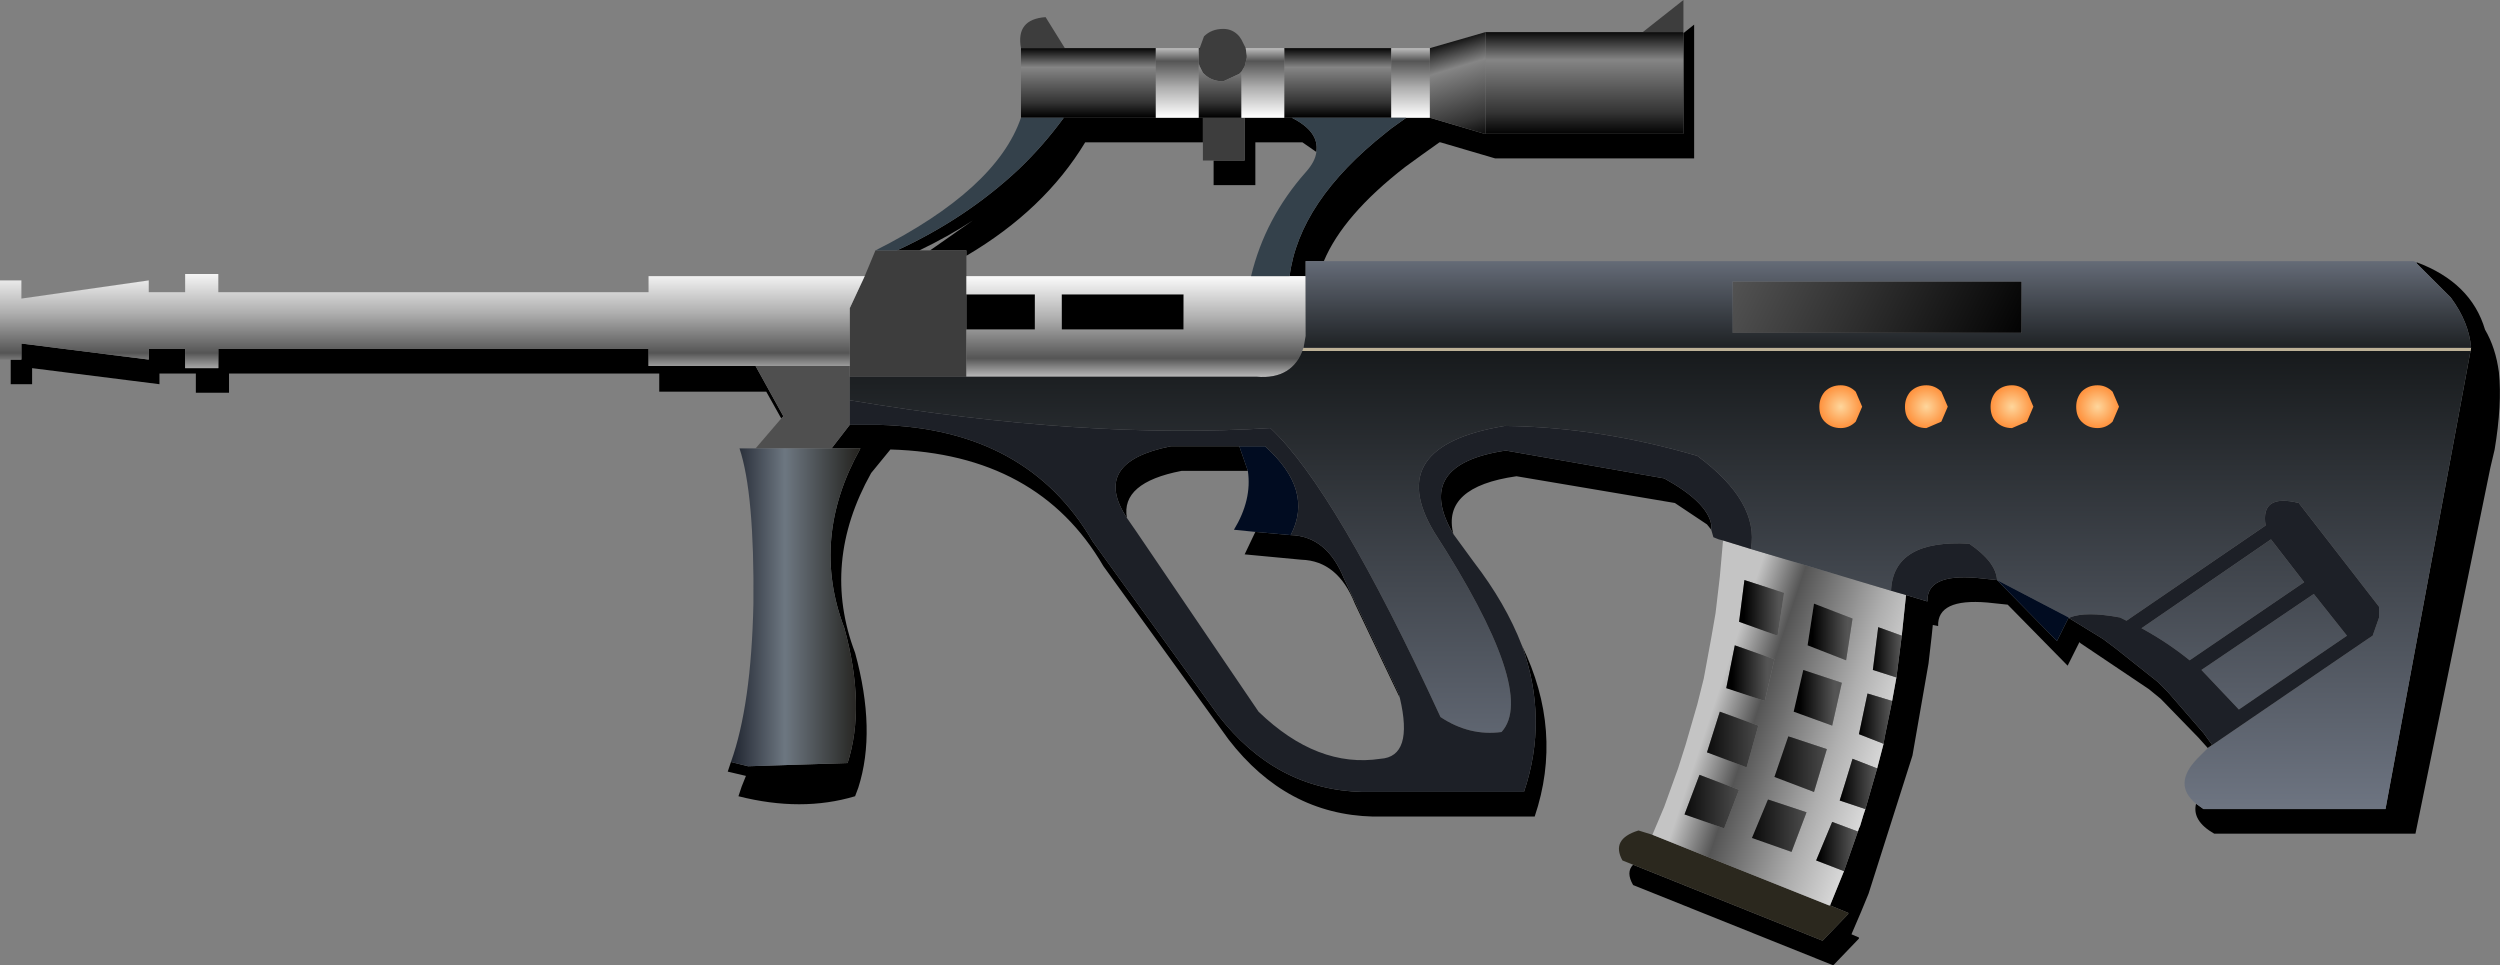 <?xml version="1.0" encoding="UTF-8" standalone="no"?>
<svg xmlns:xlink="http://www.w3.org/1999/xlink" height="45.1px" width="116.8px" xmlns="http://www.w3.org/2000/svg">
  <rect width="100%" height="100%" fill="#808080" stroke="none"/>
  <g transform="matrix(1.0, 0.0, 0.0, 1.0, -10.3, -12.95)">
    <use height="45.1" transform="matrix(1.0, 0.0, 0.0, 1.0, 10.3, 12.95)" width="116.8" xlink:href="#shape0"/>
  </g>
  <defs>
    <g id="shape0" transform="matrix(1.0, 0.0, 0.0, 1.0, -10.3, -12.95)">
      <path d="M122.25 51.75 L11.0 51.75 11.0 17.25 122.25 17.25 122.25 51.75" fill="#010101" fill-opacity="0.0" fill-rule="evenodd" stroke="none"/>
      <path d="M125.75 29.2 Q125.65 28.0 124.8 26.85 L123.2 25.25 123.2 25.2 Q125.75 26.15 126.4 28.35 126.9 29.2 127.05 30.35 127.2 31.85 126.85 33.95 L126.65 34.8 123.15 51.9 113.75 51.9 Q112.7 51.3 112.9 50.5 L113.25 50.75 121.75 50.75 125.75 29.2 M72.15 25.15 L71.3 25.15 71.3 25.85 70.55 25.85 Q71.0 22.35 75.05 19.15 L75.3 18.95 76.0 18.45 77.1 18.45 79.65 19.2 79.7 19.2 88.95 19.2 88.95 14.5 89.45 14.1 89.45 20.35 80.15 20.35 77.6 19.6 77.55 19.6 Q76.7 20.2 75.95 20.75 73.05 23.0 72.15 25.15 M78.2 37.9 Q76.3 34.65 80.65 34.0 L88.05 35.3 Q90.05 36.4 90.25 37.45 L90.25 37.7 90.05 37.45 88.55 36.45 81.15 35.2 Q77.65 35.7 78.2 37.9 M50.0 32.8 L51.4 32.8 Q58.3 33.0 61.35 38.25 L67.2 46.35 Q69.9 49.85 73.95 49.95 L81.5 49.95 Q82.65 46.55 81.4 43.1 83.35 47.1 82.0 51.1 L74.45 51.1 Q70.4 51.0 67.7 47.5 L61.85 39.4 Q58.8 34.15 51.9 33.95 L51.0 35.05 Q48.65 39.25 50.25 43.45 51.25 47.1 50.4 49.75 L50.25 50.15 Q47.75 50.9 44.8 50.15 L44.95 49.7 45.15 49.2 44.3 49.0 44.45 48.55 45.25 48.75 49.9 48.6 Q50.75 45.95 49.75 42.3 48.15 38.1 50.5 33.9 L49.15 33.9 50.0 32.8 M99.15 42.65 L99.35 40.75 100.35 41.05 Q100.3 39.75 102.65 39.95 L103.6 40.05 106.4 42.9 106.95 41.8 107.0 41.85 108.55 42.8 109.15 43.25 111.1 44.8 111.6 45.3 113.25 47.2 113.65 47.75 113.45 47.9 113.0 47.4 111.25 45.6 110.7 45.15 107.5 43.0 107.45 42.95 106.9 44.05 104.1 41.2 103.15 41.1 Q100.8 40.9 100.85 42.2 L100.6 42.15 100.55 42.65 100.4 43.95 99.65 48.25 97.6 54.7 97.25 55.55 96.8 56.6 97.15 56.75 97.15 56.8 95.95 58.05 86.6 54.3 Q86.25 53.7 86.6 53.35 L95.45 56.9 96.65 55.65 96.65 55.6 95.8 55.25 96.45 53.65 97.1 51.8 97.15 51.65 97.2 51.55 97.35 51.05 97.45 50.75 98.0 48.85 98.3 47.7 98.35 47.4 98.7 45.7 98.9 44.6 99.15 42.65 M46.8 32.5 L46.1 31.25 41.1 31.25 41.1 30.4 21.0 30.4 21.0 31.3 19.45 31.3 19.45 30.4 17.75 30.4 17.75 30.9 11.8 30.15 11.8 30.9 10.8 30.9 10.8 29.75 11.3 29.75 11.3 29.0 17.25 29.75 17.25 29.25 18.95 29.25 18.95 30.15 20.5 30.15 20.5 29.25 40.6 29.25 40.6 30.05 45.6 30.05 46.9 32.4 46.8 32.5 M68.45 18.45 L70.3 18.45 70.65 18.45 Q71.95 19.1 71.8 20.05 L71.15 19.6 68.95 19.6 68.95 21.6 67.0 21.6 67.0 20.45 68.45 20.45 68.45 18.45 M66.3 18.45 L66.5 18.45 66.5 19.6 61.0 19.6 Q59.1 22.75 55.45 24.9 L55.45 24.65 53.75 24.65 55.75 23.25 Q54.6 24.0 53.25 24.65 L52.2 24.65 Q55.45 23.15 57.9 20.85 59.05 19.75 60.0 18.45 L64.3 18.45 66.3 18.45 M55.45 26.7 L58.65 26.7 58.65 28.35 55.45 28.35 55.45 26.7 M59.9 26.7 L65.6 26.7 65.6 28.35 59.9 28.35 59.9 26.7 M68.6 34.95 L65.5 34.95 Q62.65 35.5 62.95 37.15 61.25 34.55 65.0 33.8 L68.2 33.8 68.6 34.95 M75.7 45.55 L73.6 41.15 Q72.8 39.15 71.1 39.1 L68.45 38.85 68.95 37.8 70.6 37.95 Q72.3 38.0 73.1 40.0 L75.65 45.35 75.7 45.55" fill="#000000" fill-rule="evenodd" stroke="none"/>
      <path d="M86.6 53.35 L86.1 53.15 Q85.55 52.15 86.85 51.75 L87.5 51.95 95.75 55.25 95.8 55.25 96.65 55.6 96.65 55.65 95.45 56.9 86.6 53.35" fill="#2b281e" fill-rule="evenodd" stroke="none"/>
      <path d="M88.95 14.45 L87.05 14.45 88.95 12.95 88.95 14.45 M50.7 25.85 L51.2 24.65 52.2 24.65 53.25 24.65 53.75 24.65 55.45 24.65 55.45 24.9 55.45 25.85 55.45 26.7 55.45 28.35 55.45 30.55 50.0 30.55 50.0 30.05 50.0 27.35 50.7 25.85 M58.0 15.2 Q57.75 13.85 59.15 13.75 L60.05 15.2 58.0 15.2 M66.35 15.2 L66.55 14.65 Q66.9 14.3 67.45 14.3 67.9 14.3 68.2 14.65 L68.3 14.8 68.5 15.2 68.55 15.55 68.55 15.65 68.45 16.05 68.3 16.3 68.2 16.4 67.45 16.75 Q66.9 16.75 66.55 16.4 L66.5 16.35 66.35 16.05 66.3 15.9 66.3 15.55 66.3 15.5 66.35 15.2 M68.3 18.45 L68.45 18.45 68.45 20.45 67.0 20.45 66.5 20.45 66.5 19.6 66.5 18.45 68.3 18.45" fill="#3d3d3d" fill-rule="evenodd" stroke="none"/>
      <path d="M50.0 31.65 L50.0 32.8 49.15 33.9 45.6 33.9 46.8 32.5 46.9 32.4 45.6 30.05 50.0 30.05 50.0 30.55 50.0 31.65" fill="#4f4f4f" fill-rule="evenodd" stroke="none"/>
      <path d="M88.95 14.5 L88.95 19.2 79.7 19.2 79.7 14.45 87.05 14.45 88.95 14.45 88.95 14.5" fill="url(#gradient0)" fill-rule="evenodd" stroke="none"/>
      <path d="M79.7 19.2 L79.65 19.2 77.1 18.45 77.1 15.2 79.7 14.45 79.7 19.2" fill="url(#gradient1)" fill-rule="evenodd" stroke="none"/>
      <path d="M58.0 18.45 L58.0 15.2 60.05 15.2 64.3 15.2 64.3 18.45 60.0 18.45 58.0 18.45 M66.3 15.2 L66.35 15.2 66.3 15.5 66.3 15.2 M70.3 15.2 L75.3 15.2 75.3 18.45 70.65 18.45 70.3 18.45 70.3 15.2 M68.3 16.3 L68.3 18.45 66.5 18.45 66.3 18.45 66.3 15.9 66.35 16.05 66.5 16.35 66.55 16.4 Q66.9 16.75 67.45 16.75 L68.2 16.4 68.3 16.3" fill="url(#gradient2)" fill-rule="evenodd" stroke="none"/>
      <path d="M10.8 29.75 L10.3 29.75 10.3 26.05 11.3 26.05 11.3 26.9 17.25 26.05 17.25 26.6 18.95 26.6 18.95 25.75 20.5 25.75 20.5 26.6 40.6 26.6 40.6 25.85 50.7 25.85 50.0 27.35 50.0 30.05 45.6 30.05 40.6 30.05 40.6 29.25 20.5 29.25 20.5 30.15 18.95 30.15 18.95 29.25 17.25 29.25 17.25 29.75 11.3 29.0 11.3 29.75 10.8 29.75" fill="url(#gradient3)" fill-rule="evenodd" stroke="none"/>
      <path d="M71.3 25.85 L71.3 28.65 71.2 29.2 Q70.7 30.7 69.0 30.55 L55.45 30.55 55.45 28.35 58.65 28.35 58.65 26.7 55.45 26.7 55.45 25.85 68.75 25.85 70.55 25.85 71.3 25.85 M59.9 26.7 L59.9 28.35 65.6 28.35 65.6 26.7 59.9 26.7" fill="url(#gradient4)" fill-rule="evenodd" stroke="none"/>
      <path d="M90.8 38.2 L92.1 38.6 98.65 40.55 99.35 40.75 99.15 42.65 98.05 42.25 97.8 44.25 98.9 44.6 98.7 45.7 97.55 45.35 97.15 47.25 98.3 47.7 98.0 48.85 96.85 48.4 96.5 49.55 96.25 50.35 97.45 50.75 97.35 51.05 97.2 51.55 97.15 51.65 97.1 51.8 95.9 51.35 95.15 53.15 96.45 53.65 95.8 55.25 95.75 55.25 87.5 51.95 88.05 50.65 88.7 48.85 89.05 47.75 89.6 45.85 89.9 44.65 90.25 42.75 90.45 41.6 90.65 39.9 90.8 38.2 M90.65 46.2 L90.05 48.1 91.9 48.8 92.45 46.85 90.65 46.2 M91.35 43.1 L90.95 45.1 92.75 45.7 93.2 43.75 91.35 43.1 M94.75 43.1 L96.55 43.8 96.85 41.85 95.05 41.15 94.75 43.1 M93.35 42.65 L93.65 40.65 91.8 40.05 91.55 42.0 93.35 42.65 M93.2 49.25 L95.05 49.95 95.65 47.95 93.85 47.35 93.2 49.25 M96.35 44.85 L94.55 44.25 94.1 46.2 95.9 46.85 96.35 44.85 M92.15 52.1 L94.0 52.75 94.7 50.9 92.9 50.3 92.15 52.1 M89.0 51.0 L90.85 51.65 91.55 49.85 89.7 49.15 89.0 51.0" fill="url(#gradient5)" fill-rule="evenodd" stroke="none"/>
      <path d="M98.9 44.6 L97.8 44.25 98.05 42.25 99.15 42.65 98.9 44.6" fill="url(#gradient6)" fill-rule="evenodd" stroke="none"/>
      <path d="M98.3 47.7 L97.15 47.25 97.55 45.35 98.7 45.7 98.35 47.4 98.3 47.7" fill="url(#gradient7)" fill-rule="evenodd" stroke="none"/>
      <path d="M97.45 50.75 L96.25 50.35 96.5 49.55 96.85 48.4 98.0 48.85 97.45 50.75" fill="url(#gradient8)" fill-rule="evenodd" stroke="none"/>
      <path d="M96.45 53.65 L95.15 53.15 95.9 51.35 97.1 51.8 96.45 53.65" fill="url(#gradient9)" fill-rule="evenodd" stroke="none"/>
      <path d="M90.65 46.2 L92.45 46.85 91.9 48.8 90.05 48.1 90.65 46.2" fill="url(#gradient10)" fill-rule="evenodd" stroke="none"/>
      <path d="M91.35 43.1 L93.2 43.75 92.75 45.7 90.95 45.1 91.35 43.1" fill="url(#gradient11)" fill-rule="evenodd" stroke="none"/>
      <path d="M93.35 42.65 L91.55 42.0 91.8 40.05 93.65 40.65 93.35 42.65" fill="url(#gradient12)" fill-rule="evenodd" stroke="none"/>
      <path d="M94.75 43.1 L95.05 41.15 96.85 41.85 96.55 43.8 94.75 43.1" fill="url(#gradient13)" fill-rule="evenodd" stroke="none"/>
      <path d="M96.35 44.85 L95.9 46.85 94.1 46.2 94.55 44.25 96.35 44.85" fill="url(#gradient14)" fill-rule="evenodd" stroke="none"/>
      <path d="M93.2 49.25 L93.85 47.35 95.65 47.95 95.05 49.95 93.2 49.25" fill="url(#gradient15)" fill-rule="evenodd" stroke="none"/>
      <path d="M92.15 52.1 L92.9 50.3 94.7 50.9 94.0 52.75 92.15 52.1" fill="url(#gradient16)" fill-rule="evenodd" stroke="none"/>
      <path d="M89.0 51.0 L89.7 49.15 91.55 49.85 90.85 51.65 89.0 51.0" fill="url(#gradient17)" fill-rule="evenodd" stroke="none"/>
      <path d="M91.25 26.1 L104.75 26.1 104.75 28.5 91.25 28.5 91.25 26.1" fill="url(#gradient18)" fill-rule="evenodd" stroke="none"/>
      <path d="M77.1 18.45 L76.0 18.45 75.3 18.45 75.3 15.2 77.1 15.2 77.1 18.45 M64.3 15.2 L66.3 15.2 66.3 15.5 66.3 15.55 66.3 15.9 66.3 18.45 64.3 18.45 64.3 15.2 M68.5 15.2 L70.3 15.2 70.3 18.45 68.45 18.45 68.3 18.45 68.3 16.3 68.45 16.05 68.55 15.65 68.55 15.55 68.5 15.2" fill="url(#gradient19)" fill-rule="evenodd" stroke="none"/>
      <path d="M71.2 29.2 L125.75 29.2 121.75 50.75 113.25 50.75 112.9 50.5 Q111.8 49.6 112.95 48.4 L113.45 47.9 120.85 42.85 121.15 42.65 121.45 41.8 121.45 41.3 117.7 36.45 Q115.9 36.0 116.15 37.5 L109.65 41.95 109.35 41.8 Q107.75 41.5 107.0 41.8 L107.0 41.85 106.95 41.8 103.6 40.05 Q103.55 39.2 102.3 38.35 98.75 38.15 98.65 40.55 L92.1 38.6 Q92.5 36.4 89.6 34.25 85.0 32.9 80.6 32.85 74.9 33.8 77.3 37.8 82.15 45.3 80.45 47.15 78.95 47.35 77.6 46.45 72.7 35.8 69.65 32.95 61.0 33.5 50.0 31.65 L50.0 30.55 55.45 30.55 69.0 30.55 Q70.7 30.7 71.2 29.2 M119.95 42.65 L114.9 46.1 113.15 44.25 118.4 40.7 119.95 42.65 M117.95 40.15 L112.6 43.8 Q111.55 42.95 110.35 42.3 L116.4 38.15 117.95 40.15" fill="url(#gradient20)" fill-rule="evenodd" stroke="none"/>
      <path d="M123.2 25.2 L123.2 25.25 124.8 26.85 Q125.65 28.0 125.75 29.2 L71.2 29.2 71.3 28.65 71.3 25.85 71.3 25.15 72.15 25.15 123.05 25.15 123.2 25.2 M91.25 26.1 L91.25 28.5 104.75 28.5 104.75 26.1 91.25 26.1" fill="url(#gradient21)" fill-rule="evenodd" stroke="none"/>
      <path d="M106.95 41.8 L106.4 42.9 103.6 40.05 106.95 41.8 M68.6 34.95 L68.2 33.8 69.4 33.8 Q71.7 35.85 70.6 37.95 L68.95 37.8 67.95 37.7 Q68.8 36.3 68.6 34.95" fill="#010c21" fill-rule="evenodd" stroke="none"/>
      <path d="M44.45 48.55 Q45.4 45.9 45.5 41.15 45.55 36.0 44.85 33.9 L45.6 33.9 49.15 33.9 50.5 33.9 Q48.15 38.1 49.75 42.3 50.75 45.95 49.9 48.6 L45.25 48.75 44.45 48.55" fill="url(#gradient22)" fill-rule="evenodd" stroke="none"/>
      <path d="M76.0 18.45 L75.3 18.95 75.05 19.15 Q71.0 22.35 70.55 25.85 L68.75 25.85 Q69.4 23.15 71.3 21.0 71.75 20.5 71.8 20.05 71.95 19.1 70.65 18.45 L75.3 18.45 76.0 18.45 M51.2 24.65 Q56.85 21.8 58.0 18.45 L60.0 18.45 Q59.05 19.75 57.9 20.85 55.45 23.15 52.2 24.65 L51.2 24.65" fill="#34414b" fill-rule="evenodd" stroke="none"/>
      <path d="M90.25 37.7 L90.25 37.45 Q90.05 36.4 88.05 35.3 L80.65 34.0 Q76.3 34.65 78.2 37.9 L79.15 39.2 Q80.65 41.15 81.4 43.1 82.65 46.55 81.5 49.95 L73.95 49.95 Q69.9 49.85 67.2 46.35 L61.35 38.25 Q58.3 33.0 51.4 32.8 L50.0 32.8 50.0 31.65 Q61.0 33.5 69.65 32.95 72.7 35.8 77.6 46.45 78.95 47.35 80.45 47.15 82.15 45.3 77.3 37.8 74.9 33.8 80.6 32.85 85.0 32.9 89.6 34.25 92.5 36.4 92.1 38.6 L90.8 38.2 90.6 38.15 90.35 38.05 90.25 37.7 M99.35 40.75 L98.65 40.55 Q98.75 38.15 102.3 38.35 103.55 39.2 103.6 40.05 L102.65 39.95 Q100.3 39.75 100.35 41.05 L99.35 40.75 M113.45 47.9 L113.65 47.75 113.25 47.2 111.6 45.3 111.1 44.8 109.15 43.25 108.55 42.8 107.0 41.85 107.0 41.8 Q107.75 41.5 109.35 41.8 L109.65 41.95 116.15 37.5 Q115.9 36.0 117.7 36.45 L121.45 41.3 121.45 41.8 121.15 42.65 120.85 42.85 113.45 47.9 M119.95 42.65 L118.4 40.7 113.15 44.25 114.9 46.1 119.95 42.65 M117.95 40.15 L116.4 38.15 110.35 42.3 Q111.55 42.95 112.6 43.8 L117.95 40.15 M68.2 33.8 L65.0 33.8 Q61.25 34.55 62.95 37.15 L63.4 37.8 69.1 46.2 Q71.85 48.85 74.8 48.4 76.35 48.3 75.7 45.55 L75.65 45.35 73.1 40.0 Q72.3 38.0 70.6 37.95 71.7 35.85 69.4 33.8 L68.2 33.8" fill="#1d2027" fill-rule="evenodd" stroke="none"/>
      <path d="M109.0 32.65 Q108.7 32.95 108.3 32.95 107.85 32.95 107.55 32.65 107.3 32.4 107.3 31.95 107.3 31.55 107.55 31.25 107.85 30.95 108.3 30.95 108.7 30.95 109.0 31.25 L109.3 31.95 109.0 32.65" fill="url(#gradient23)" fill-rule="evenodd" stroke="none"/>
      <path d="M105.0 32.65 L104.3 32.95 Q103.85 32.95 103.55 32.65 103.3 32.4 103.3 31.95 103.3 31.55 103.55 31.25 103.85 30.95 104.3 30.95 104.7 30.95 105.0 31.25 L105.3 31.95 105.0 32.65" fill="url(#gradient24)" fill-rule="evenodd" stroke="none"/>
      <path d="M101.0 32.65 L100.3 32.95 Q99.85 32.95 99.55 32.65 99.3 32.4 99.3 31.95 99.3 31.55 99.55 31.25 99.85 30.95 100.3 30.95 100.7 30.95 101.0 31.25 L101.3 31.95 101.0 32.65" fill="url(#gradient25)" fill-rule="evenodd" stroke="none"/>
      <path d="M97.0 32.65 Q96.7 32.95 96.3 32.95 95.85 32.95 95.55 32.65 95.3 32.4 95.3 31.95 95.3 31.55 95.55 31.25 95.85 30.95 96.3 30.95 96.7 30.95 97.0 31.25 L97.3 31.95 97.0 32.65" fill="url(#gradient26)" fill-rule="evenodd" stroke="none"/>
    </g>
    <linearGradient gradientTransform="matrix(0.0, 0.003, -0.006, 0.0, 84.3, 16.8)" gradientUnits="userSpaceOnUse" id="gradient0" spreadMethod="pad" x1="-819.2" x2="819.2">
      <stop offset="0.0" stop-color="#000000"/>
      <stop offset="0.286" stop-color="#858585"/>
      <stop offset="0.792" stop-color="#333333"/>
      <stop offset="1.0" stop-color="#000000"/>
    </linearGradient>
    <linearGradient gradientTransform="matrix(7.0E-4, 0.003, -0.002, 6.0E-4, 78.6, 17.15)" gradientUnits="userSpaceOnUse" id="gradient1" spreadMethod="pad" x1="-819.2" x2="819.2">
      <stop offset="0.0" stop-color="#000000"/>
      <stop offset="0.286" stop-color="#858585"/>
      <stop offset="0.792" stop-color="#333333"/>
      <stop offset="1.0" stop-color="#000000"/>
    </linearGradient>
    <linearGradient gradientTransform="matrix(0.0, 0.002, -0.012, 0.0, 67.55, 16.8)" gradientUnits="userSpaceOnUse" id="gradient2" spreadMethod="pad" x1="-819.2" x2="819.2">
      <stop offset="0.0" stop-color="#000000"/>
      <stop offset="0.286" stop-color="#858585"/>
      <stop offset="0.792" stop-color="#333333"/>
      <stop offset="1.0" stop-color="#000000"/>
    </linearGradient>
    <linearGradient gradientTransform="matrix(0.0, -0.003, 0.025, 0.0, 30.5, 27.95)" gradientUnits="userSpaceOnUse" id="gradient3" spreadMethod="pad" x1="-819.2" x2="819.2">
      <stop offset="0.0" stop-color="#c4c4c4"/>
      <stop offset="0.196" stop-color="#555555"/>
      <stop offset="0.573" stop-color="#aeaeae"/>
      <stop offset="1.0" stop-color="#ffffff"/>
    </linearGradient>
    <linearGradient gradientTransform="matrix(0.0, -0.003, 0.01, 0.0, 63.35, 28.2)" gradientUnits="userSpaceOnUse" id="gradient4" spreadMethod="pad" x1="-819.2" x2="819.2">
      <stop offset="0.0" stop-color="#c4c4c4"/>
      <stop offset="0.196" stop-color="#555555"/>
      <stop offset="0.573" stop-color="#aeaeae"/>
      <stop offset="1.0" stop-color="#ffffff"/>
    </linearGradient>
    <linearGradient gradientTransform="matrix(0.006, 0.002, -0.003, 0.009, 95.35, 47.35)" gradientUnits="userSpaceOnUse" id="gradient5" spreadMethod="pad" x1="-819.2" x2="819.2">
      <stop offset="0.0" stop-color="#c4c4c4"/>
      <stop offset="0.196" stop-color="#555555"/>
      <stop offset="0.573" stop-color="#aeaeae"/>
      <stop offset="1.0" stop-color="#ffffff"/>
    </linearGradient>
    <linearGradient gradientTransform="matrix(8.0E-4, 0.0, 0.0, 0.001, 98.45, 43.4)" gradientUnits="userSpaceOnUse" id="gradient6" spreadMethod="pad" x1="-819.2" x2="819.2">
      <stop offset="0.0" stop-color="#000000"/>
      <stop offset="1.0" stop-color="#555555"/>
    </linearGradient>
    <linearGradient gradientTransform="matrix(9.0E-4, 0.0, 0.0, 0.001, 97.9, 46.5)" gradientUnits="userSpaceOnUse" id="gradient7" spreadMethod="pad" x1="-819.2" x2="819.2">
      <stop offset="0.0" stop-color="#000000"/>
      <stop offset="1.0" stop-color="#555555"/>
    </linearGradient>
    <linearGradient gradientTransform="matrix(0.001, 0.0, 0.0, 0.001, 97.1, 49.55)" gradientUnits="userSpaceOnUse" id="gradient8" spreadMethod="pad" x1="-819.2" x2="819.2">
      <stop offset="0.0" stop-color="#000000"/>
      <stop offset="1.0" stop-color="#555555"/>
    </linearGradient>
    <linearGradient gradientTransform="matrix(0.001, 0.0, 0.0, 0.001, 96.1, 52.5)" gradientUnits="userSpaceOnUse" id="gradient9" spreadMethod="pad" x1="-819.2" x2="819.2">
      <stop offset="0.0" stop-color="#000000"/>
      <stop offset="1.0" stop-color="#555555"/>
    </linearGradient>
    <linearGradient gradientTransform="matrix(0.002, 0.0, 0.0, 0.002, 91.25, 47.5)" gradientUnits="userSpaceOnUse" id="gradient10" spreadMethod="pad" x1="-819.2" x2="819.2">
      <stop offset="0.0" stop-color="#000000"/>
      <stop offset="1.0" stop-color="#555555"/>
    </linearGradient>
    <linearGradient gradientTransform="matrix(0.001, 0.0, 0.0, 0.002, 92.05, 44.4)" gradientUnits="userSpaceOnUse" id="gradient11" spreadMethod="pad" x1="-819.2" x2="819.2">
      <stop offset="0.0" stop-color="#000000"/>
      <stop offset="1.0" stop-color="#555555"/>
    </linearGradient>
    <linearGradient gradientTransform="matrix(0.001, 0.0, 0.0, 0.002, 92.6, 41.35)" gradientUnits="userSpaceOnUse" id="gradient12" spreadMethod="pad" x1="-819.2" x2="819.2">
      <stop offset="0.0" stop-color="#000000"/>
      <stop offset="1.0" stop-color="#555555"/>
    </linearGradient>
    <linearGradient gradientTransform="matrix(0.001, 0.0, 0.0, 0.002, 95.8, 42.45)" gradientUnits="userSpaceOnUse" id="gradient13" spreadMethod="pad" x1="-819.2" x2="819.2">
      <stop offset="0.0" stop-color="#000000"/>
      <stop offset="1.0" stop-color="#555555"/>
    </linearGradient>
    <linearGradient gradientTransform="matrix(0.001, 0.0, 0.0, 0.002, 95.2, 45.55)" gradientUnits="userSpaceOnUse" id="gradient14" spreadMethod="pad" x1="-819.2" x2="819.2">
      <stop offset="0.0" stop-color="#000000"/>
      <stop offset="1.0" stop-color="#555555"/>
    </linearGradient>
    <linearGradient gradientTransform="matrix(0.002, 0.0, 0.0, 0.002, 94.4, 48.65)" gradientUnits="userSpaceOnUse" id="gradient15" spreadMethod="pad" x1="-819.2" x2="819.2">
      <stop offset="0.0" stop-color="#000000"/>
      <stop offset="1.0" stop-color="#555555"/>
    </linearGradient>
    <linearGradient gradientTransform="matrix(0.002, 0.0, 0.0, 0.002, 93.4, 51.5)" gradientUnits="userSpaceOnUse" id="gradient16" spreadMethod="pad" x1="-819.2" x2="819.2">
      <stop offset="0.0" stop-color="#000000"/>
      <stop offset="1.0" stop-color="#555555"/>
    </linearGradient>
    <linearGradient gradientTransform="matrix(0.002, 0.0, 0.0, 0.002, 90.25, 50.4)" gradientUnits="userSpaceOnUse" id="gradient17" spreadMethod="pad" x1="-819.2" x2="819.2">
      <stop offset="0.0" stop-color="#000000"/>
      <stop offset="1.0" stop-color="#555555"/>
    </linearGradient>
    <linearGradient gradientTransform="matrix(-0.008, -0.003, 0.002, -0.004, 98.0, 27.3)" gradientUnits="userSpaceOnUse" id="gradient18" spreadMethod="pad" x1="-819.2" x2="819.2">
      <stop offset="0.0" stop-color="#000000"/>
      <stop offset="1.0" stop-color="#555555"/>
    </linearGradient>
    <linearGradient gradientTransform="matrix(0.0, 0.002, -0.012, 0.0, 67.55, 16.8)" gradientUnits="userSpaceOnUse" id="gradient19" spreadMethod="pad" x1="-819.2" x2="819.2">
      <stop offset="0.0" stop-color="#c4c4c4"/>
      <stop offset="0.196" stop-color="#555555"/>
      <stop offset="0.573" stop-color="#aeaeae"/>
      <stop offset="1.0" stop-color="#ffffff"/>
    </linearGradient>
    <linearGradient gradientTransform="matrix(0.0, -0.013, 0.046, 0.0, 87.85, 40.0)" gradientUnits="userSpaceOnUse" id="gradient20" spreadMethod="pad" x1="-819.2" x2="819.2">
      <stop offset="0.0" stop-color="#6d7481"/>
      <stop offset="1.0" stop-color="#171a1c"/>
      <stop offset="1.0" stop-color="#bdb197"/>
    </linearGradient>
    <linearGradient gradientTransform="matrix(0.0, 0.003, -0.033, 0.0, 98.5, 27.15)" gradientUnits="userSpaceOnUse" id="gradient21" spreadMethod="pad" x1="-819.2" x2="819.2">
      <stop offset="0.0" stop-color="#6d7481"/>
      <stop offset="1.0" stop-color="#171a1c"/>
      <stop offset="1.0" stop-color="#bdb197"/>
    </linearGradient>
    <linearGradient gradientTransform="matrix(0.004, 0.0, 0.0, 0.009, 47.45, 41.4)" gradientUnits="userSpaceOnUse" id="gradient22" spreadMethod="pad" x1="-819.2" x2="819.2">
      <stop offset="0.0" stop-color="#161a25"/>
      <stop offset="0.427" stop-color="#6d7781"/>
      <stop offset="1.0" stop-color="#1e1c17"/>
      <stop offset="1.0" stop-color="#989fbc"/>
    </linearGradient>
    <radialGradient cx="0" cy="0" gradientTransform="matrix(0.002, 0.0, 0.0, 0.002, 108.3, 31.95)" gradientUnits="userSpaceOnUse" id="gradient23" r="819.2" spreadMethod="pad">
      <stop offset="0.0" stop-color="#fed69c"/>
      <stop offset="1.0" stop-color="#ff6600"/>
    </radialGradient>
    <radialGradient cx="0" cy="0" gradientTransform="matrix(0.002, 0.0, 0.0, 0.002, 104.3, 31.95)" gradientUnits="userSpaceOnUse" id="gradient24" r="819.2" spreadMethod="pad">
      <stop offset="0.0" stop-color="#fed69c"/>
      <stop offset="1.0" stop-color="#ff6600"/>
    </radialGradient>
    <radialGradient cx="0" cy="0" gradientTransform="matrix(0.002, 0.0, 0.0, 0.002, 100.3, 31.95)" gradientUnits="userSpaceOnUse" id="gradient25" r="819.2" spreadMethod="pad">
      <stop offset="0.0" stop-color="#fed69c"/>
      <stop offset="1.0" stop-color="#ff6600"/>
    </radialGradient>
    <radialGradient cx="0" cy="0" gradientTransform="matrix(0.002, 0.0, 0.0, 0.002, 96.3, 31.95)" gradientUnits="userSpaceOnUse" id="gradient26" r="819.2" spreadMethod="pad">
      <stop offset="0.0" stop-color="#fed69c"/>
      <stop offset="1.0" stop-color="#ff6600"/>
    </radialGradient>
  </defs>
</svg>
